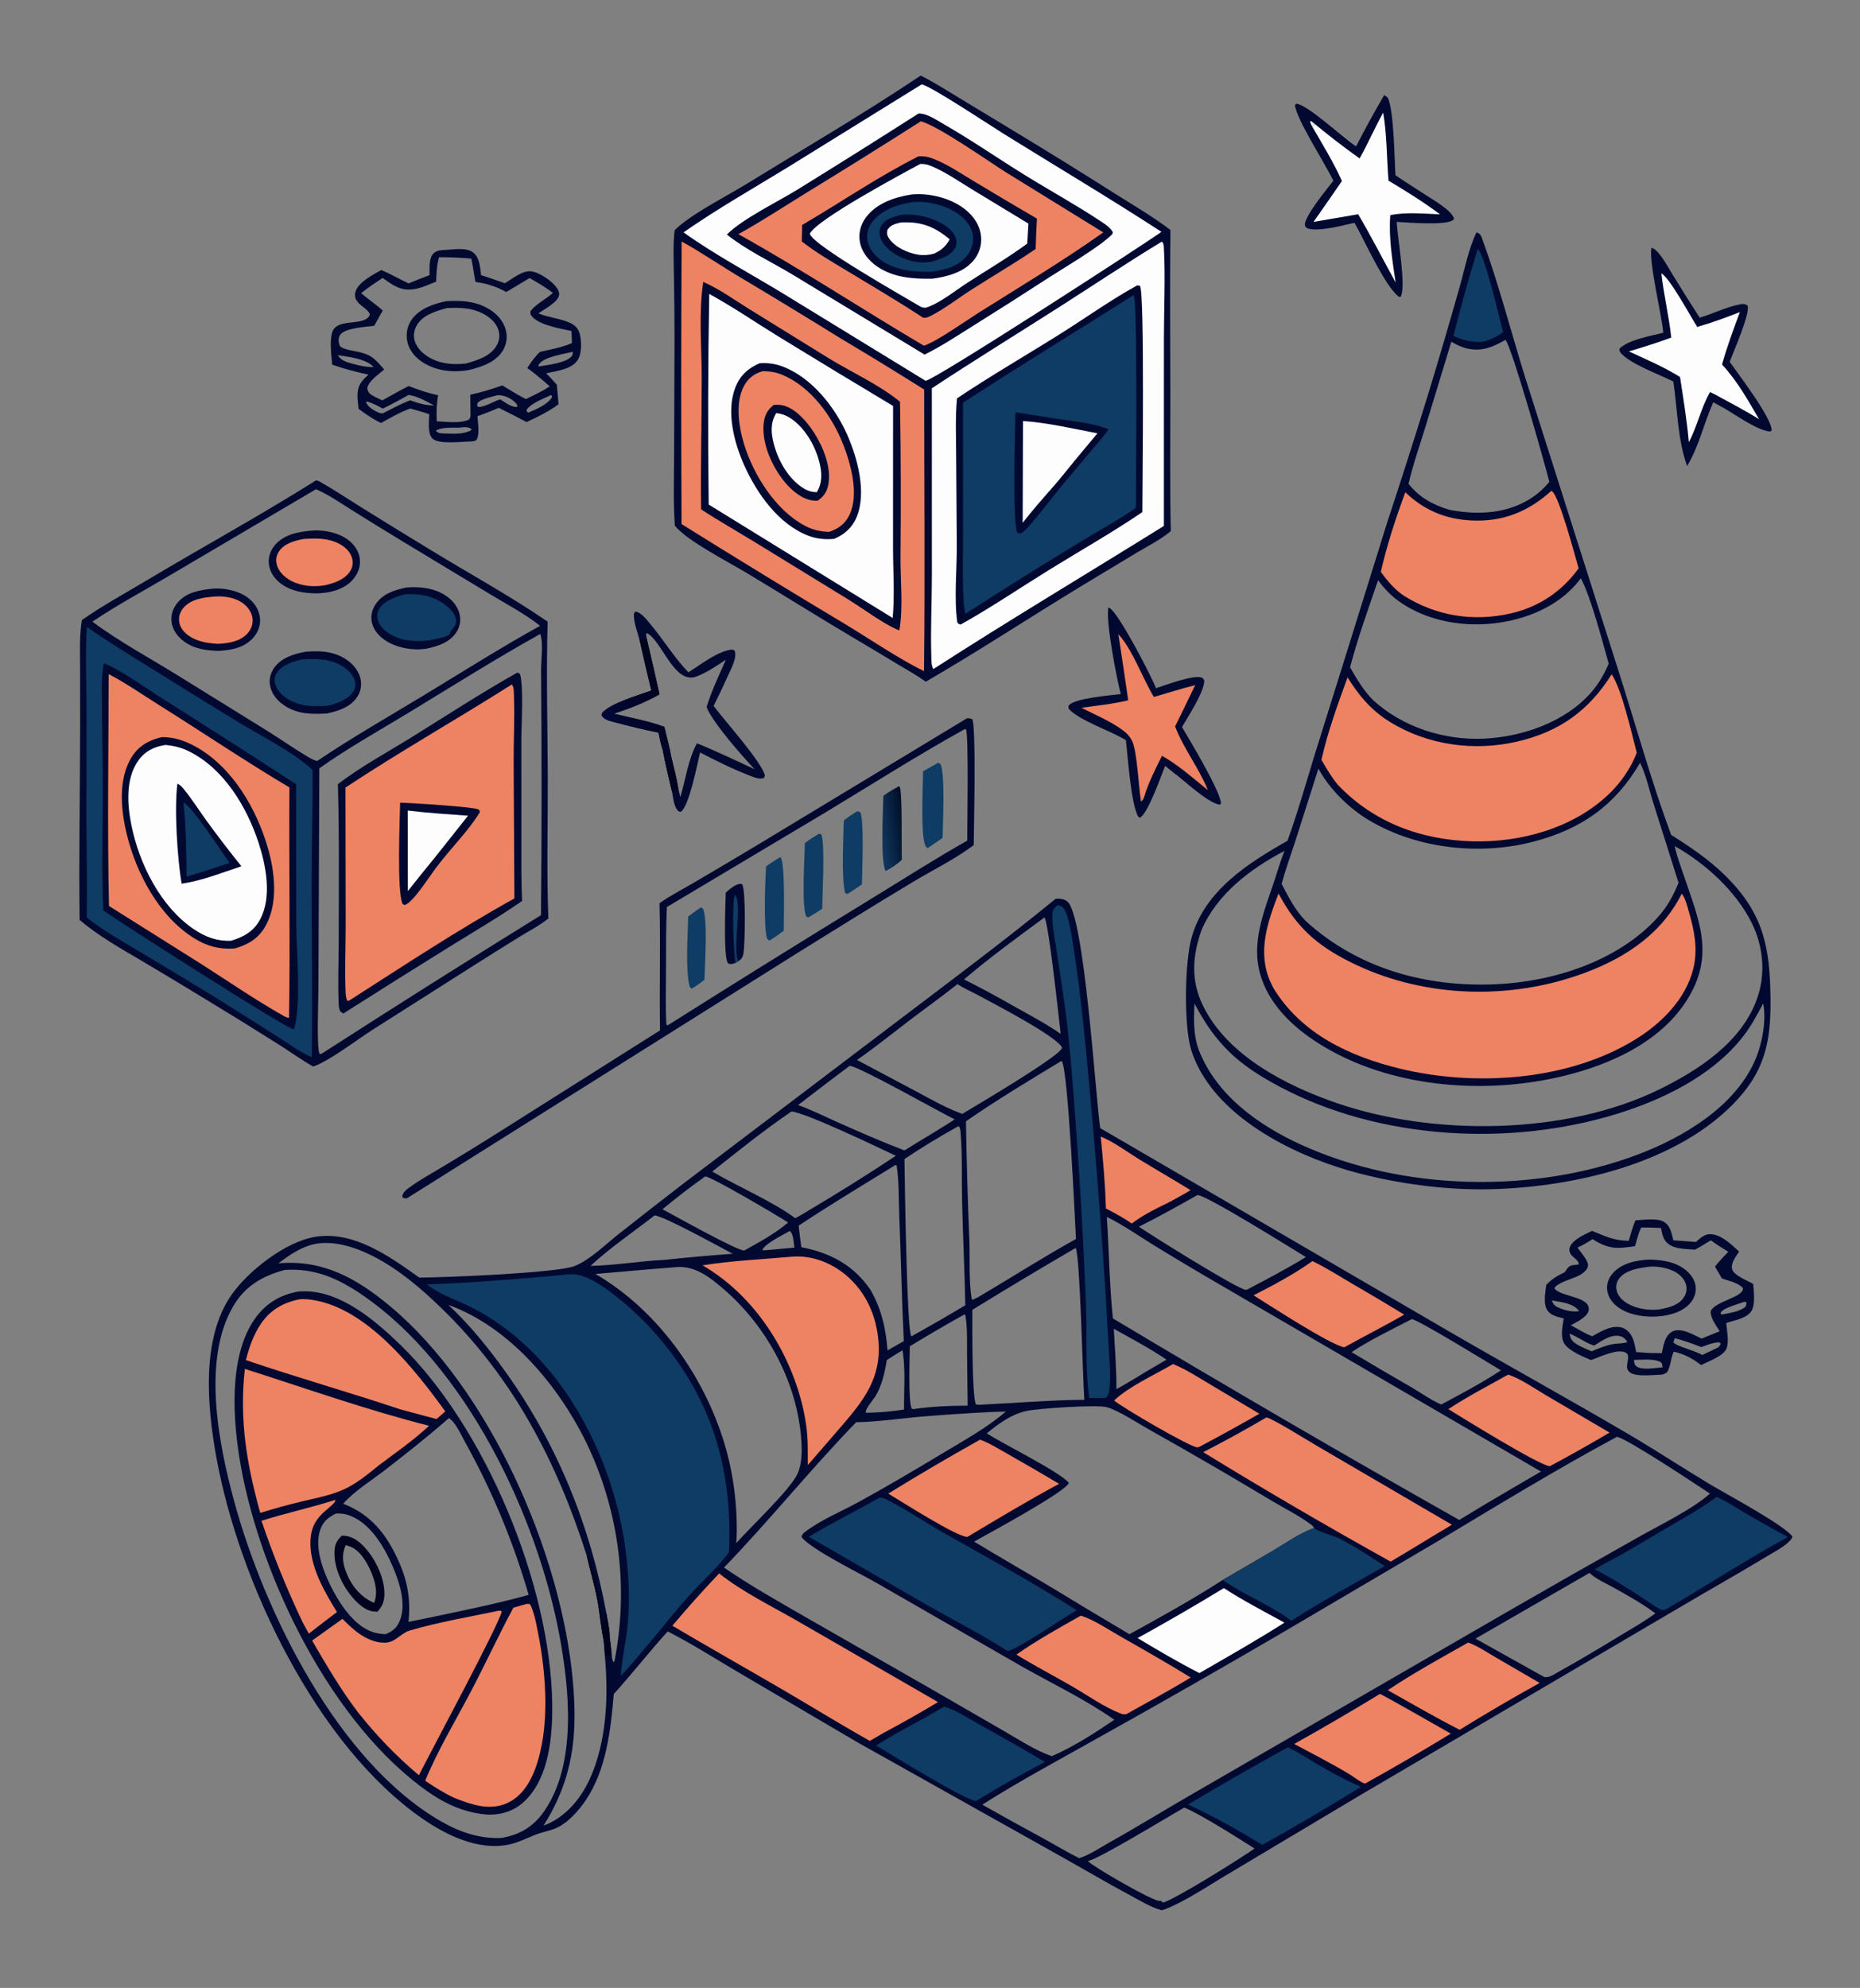 <?xml version="1.0" encoding="utf-8" ?>
<svg xmlns="http://www.w3.org/2000/svg" xmlns:xlink="http://www.w3.org/1999/xlink" width="480" height="513">
	<rect width="100%" height="100%" fill="#808080" stroke="none"/>
	<path fill="#020930" transform="scale(0.469 0.469)" d="M580.849 494.551C583.155 494.342 585.219 494.539 587.156 495.914C596.612 502.626 602.805 603.168 605.363 620.724L797.092 732.447C830.176 751.66 863.715 770.099 896.686 789.499C911.724 798.346 926.286 807.952 941.242 816.921C949.88 822.1 981.898 839.21 986.24 845.465C986.14 845.942 986.147 846.086 985.842 846.552C983.419 850.264 976.455 853.799 972.621 856.121C956.784 865.709 940.59 874.788 924.647 884.212L748.837 987.541L675.393 1031.37C665.515 1037.19 649.555 1047.92 639.256 1051.11C633.224 1049.46 627.339 1045.8 621.846 1042.86C609.015 1035.99 596.5 1028.58 583.8 1021.48L472.048 958.817L405.1 919.466C392.659 912.12 380.289 904.222 367.42 897.67C357.213 908.874 347.908 920.871 337.728 932.107C336.074 951.791 333.638 973.616 322.398 990.402C318.348 996.451 311.847 1003.83 304.802 1006.38C301.454 1007.6 297.934 1008.22 294.607 1009.54C289.62 1011.52 284.738 1014.03 279.433 1015.06C263.061 1018.23 245.631 1009.82 232.55 1000.77C174.046 960.289 131.583 870.48 119.111 802.213C114.045 774.487 110.486 736.585 127.444 712.383C136.648 699.248 157.057 683.29 173.221 680.594C194.625 677.025 214.258 691.263 230.691 702.965C245.092 702.943 306.818 700.427 316.26 696.595C324.729 693.159 333.153 684.728 340.353 679.064C352.097 669.786 363.898 660.58 375.755 651.446L494.592 561.286C523.519 539.327 552.746 517.556 580.849 494.551ZM156.701 698.759C144.34 702.093 134.835 707.554 128.237 718.886C111.122 748.281 120.268 794.435 128.753 825.714C145.301 886.719 185.857 969.669 242.946 1002.33C253.175 1008.19 264.188 1011.88 276.071 1011.29C286.152 1009.44 293.42 1005.21 299.349 996.699C317.514 970.633 313.358 929.539 307.834 899.892C295.494 833.664 256.228 751.219 199.061 712.322C185.686 703.222 173.029 697.713 156.701 698.759ZM540.495 992.982C551.81 999.401 563.193 1005.7 574.641 1011.88C581 1015.37 587.272 1019.19 593.767 1022.42C599.147 1020.84 604.997 1016.84 609.887 1014.11C625.449 1005.41 640.596 996.043 656.037 987.141L830.784 886.055C854.251 872.53 877.792 859.132 901.405 845.862C912.738 839.44 931.722 830.201 940.873 821.827C934.188 817.379 895.256 791.518 889.723 790.575C855.898 808.777 823.389 828.665 790.485 848.41L705.181 898.604C672.294 917.834 639.211 936.728 605.939 955.284C584.077 967.625 561.696 979.546 540.495 992.982ZM621.472 899.205C638.733 889.744 656.251 879.992 672.81 869.342L700.156 853.396C707.422 849.072 715.111 843.59 723.076 840.777C722.764 840.24 722.532 839.799 722.043 839.398C716.614 834.949 706.214 829.646 699.864 825.833C677.622 812.47 655.184 799.436 632.556 786.738C626.264 783.213 615.682 776.226 609.218 774.333C603.785 772.742 571.333 774.953 564.801 776.368C560.846 777.225 557.227 778.818 553.755 780.878C549.966 783.127 546.371 785.842 543.011 788.69C552.172 794.657 582.841 809.69 588.14 815.899C586.73 820.735 543.388 844.075 535.998 848.259C549.916 856.682 564.031 864.744 577.988 873.094C592.419 881.904 606.914 890.608 621.472 899.205ZM831.42 819.336L847.908 809.694L672.545 707.606C659.852 700.246 647.247 692.733 634.735 685.069C626.324 679.861 617.909 673.939 609.019 669.585C610.236 688.12 610.463 706.964 612.352 725.422C675.419 763.191 738.956 800.169 802.949 836.347C812.365 830.552 821.856 824.882 831.42 819.336ZM471.094 782.564C446.041 808.379 423.388 836.635 398.393 862.523C412.882 872.522 428.161 881.079 443.393 889.875L512.369 929.341L552.49 952.512C560.674 957.207 569.84 963.301 578.761 966.298C590.845 961.103 602.281 953.621 613.158 946.286C597.332 935.161 579.183 926.488 562.322 916.981L482.009 870.796C473.165 865.738 446.04 852.417 441.03 845.713C441.273 844.326 441.9 843.733 443.021 842.879C451.668 836.294 462.571 831.85 472.102 826.65C487.842 818.064 503.343 808.854 518.715 799.623C530.402 792.605 543.111 785.578 553.474 776.702C550.726 776.771 547.973 776.804 545.228 776.935C532.071 777.61 518.925 778.491 505.795 779.575C494.314 780.632 482.607 782.349 471.094 782.564ZM153.177 695.14C177.655 692.929 196.332 703.417 214.68 718.748C269.541 764.59 308.914 854.688 315.203 924.937C317.89 954.947 315.421 978.387 299.099 1004.53C310.916 1000.15 319.45 990 324.567 978.74C333.81 958.399 334.843 933.454 332.841 911.424C332.751 908.555 332.424 905.659 332.192 902.796C330.618 895.567 330.096 887.961 328.741 880.657C327.197 872.332 324.683 864.176 322.834 855.915C306.306 803.984 282.186 757.793 242.656 719.563C231.513 708.786 219.507 698.535 205.656 691.384C195.461 686.122 181.809 681.585 170.383 685.233C164.114 687.234 158.362 691.178 153.177 695.14ZM405.408 842.219C405.331 844.509 405.373 846.874 405.074 849.146C412.685 840.472 435.031 819.522 438.883 810.824C441.308 805.349 441.315 798.678 440.939 792.81C438.926 761.405 422.426 730.424 398.83 709.876C391.348 703.36 382.896 696.421 372.417 697.187C371.55 697.252 370.684 697.325 369.819 697.407C355.744 698.443 341.687 699.831 327.618 700.978C363.055 721.556 389.435 759.763 399.982 799.103C403.686 812.922 405.489 827.92 405.408 842.219ZM531.511 616.99C531.86 638.983 532.49 660.97 533.4 682.947C533.725 693.223 533.028 704.701 534.668 714.808L535.177 715.165C536.184 714.703 537.206 714.262 538.194 713.76C556.141 703.192 573.859 691.823 592.048 681.731C591.384 668.824 587.765 590.58 584.358 584.006L583.953 583.824C566.262 594.513 548.497 605.196 531.511 616.99ZM471.554 583.23L504.28 600.626C512.487 604.98 520.742 609.766 529.511 612.897C536.637 608.562 583.097 581.304 584.411 576.57C582.361 570.584 545.212 551.392 537.346 547.132C533.997 545.318 529.954 543.704 526.904 541.467C518.224 548.352 509.171 554.792 500.359 561.511C490.813 568.79 481.419 576.397 471.554 583.23ZM535.007 720.737C535.031 727.972 534.707 767.301 536.959 772.715C537.843 772.948 538.465 773.011 539.376 772.932C558.383 772.016 577.625 770.373 596.643 770.216C595.779 758.998 594.294 690.927 591.901 686.657C572.795 697.78 553.829 709.141 535.007 720.737ZM497.677 637.745C497.809 648.268 498.979 732.649 501.444 735.27C501.462 735.29 501.491 735.297 501.514 735.31C511.484 729.759 521.369 724.055 531.164 718.201C530.761 699.05 529.832 679.918 529.38 660.769C529.089 648.43 529.568 635.536 528.541 623.282C528.429 621.948 528.432 620.768 527.56 619.739L527.37 619.672C517.219 625.27 507.313 631.3 497.677 637.745ZM391.917 644.628C405.213 652.49 426.153 661.614 437.587 670.318C440.039 668.915 442.652 667.585 444.989 666.007C461.221 656.408 477.202 646.392 492.919 635.971C483.132 631.303 443.997 612.529 435.539 611.55C420.491 621.815 406.165 633.285 391.917 644.628ZM439.45 674.412C439.896 678.368 440.394 682.319 440.944 686.263C456.735 689.261 469.626 696.097 478.892 709.58C484.959 719.999 487.485 731.099 488.35 743.051L497.327 737.921C496.193 715.295 495.784 692.635 494.849 669.999C494.46 660.577 494.76 650.648 493.399 641.341L492.746 640.999C474.933 652.014 456.887 662.807 439.45 674.412ZM530.449 538.913C539.293 543.351 548.016 548.027 556.609 552.934C565.604 558.074 575.131 562.94 583.624 568.869C582.889 562.664 577.012 507.222 574.689 504.821C559.708 515.873 544.619 526.819 530.449 538.913ZM776.801 725.828C765.734 731.634 754.104 737.079 743.688 744.003C754.631 750.551 765.629 757.004 776.682 763.364C782.001 766.481 787.406 770.397 793.031 772.823C804.189 766.853 815.315 760.975 825.904 754.021C819.842 750.448 780.368 726.107 776.801 725.828ZM651.576 994.605C643.664 999.099 604.104 1023.22 598.553 1024.02C602.067 1027.54 634.461 1046.2 638.016 1045.96C638.219 1045.95 638.416 1045.89 638.616 1045.86L639.969 1046.86C646.547 1045.12 683.086 1022.32 690.315 1017.11C682.632 1012.22 659.095 997.328 651.576 994.605ZM433.672 672.659C428.839 669.488 391.922 647.676 388.053 647.293C379.994 653.027 372.149 659.055 364.534 665.367C370.395 668.505 406.402 688.663 409.56 688.063C417.711 683.511 426.549 678.748 433.672 672.659ZM502.541 775.345C512.329 773.905 522.559 773.474 532.45 773.433L532.118 744.989C532.053 737.939 532.37 730.579 531.18 723.619L530.609 723.271C520.503 728.916 510.504 734.753 500.62 740.779C500.579 746.342 499.638 772.068 501.731 775.117L502.541 775.345ZM403.182 689.867C396.334 686.302 365.855 669.361 360.215 668.741C348.665 677.721 335.565 686.674 324.899 696.539C338.488 696.298 351.9 693.855 365.434 693.247C377.955 691.877 390.619 690.794 403.182 689.867ZM811.876 901.632L849.611 922.7C852.285 923.466 855.691 920.934 858.056 919.626C869.322 913.397 880.39 906.724 891.391 900.041C897.898 896.089 904.742 892.262 910.857 887.729C903.694 882.34 895.945 878.107 888.165 873.706C883.91 871.299 878.077 868.85 874.613 865.468L811.876 901.632ZM612.859 731.129C613.443 742.155 614.368 753.312 614.31 764.348C619.992 761.304 625.466 757.846 630.983 754.514L641.888 748.13C632.606 741.873 622.63 736.572 612.859 731.129ZM434.585 677.321C430.875 679.488 420.782 684.244 419.449 687.883L421.05 687.948L437.085 686.477C436.749 683.965 436.648 678.95 434.585 677.321ZM496.587 742.942C493.713 744.735 490.782 746.474 487.966 748.356C486.88 755.009 485.256 762.522 481.654 768.328C480.538 770.127 475.473 775.895 476.547 777.388C483.498 777.207 490.564 776.71 497.43 775.585C497.372 765.137 498.339 753.257 496.587 742.942ZM467.546 586.428C458.019 593.558 448.551 600.767 439.144 608.056C446.327 610.56 453.344 614.124 460.298 617.225C472.681 622.748 485.008 628.169 497.678 633.012C506.824 627.225 516.287 621.885 525.31 615.917C516.13 611.393 473.368 587.16 467.546 586.428ZM333.561 887.222C334.229 891.467 335.526 896.343 335.461 900.607C335.93 904.098 336.348 907.571 336.623 911.083C336.791 912.442 336.918 913.381 337.551 914.621L338.147 913.884C345.904 874.023 340.825 832.73 323.642 795.936C308.437 763.691 280.951 730.294 246.702 718.004C258.418 728.902 268.704 741.639 278.003 754.625C306.618 794.585 324.574 838.96 333.561 887.222ZM718.559 691.688C709.968 686.438 664.705 658.148 658.958 657.53C648.293 663.511 637.645 669.537 626.688 674.972C632.075 678.821 681.717 709.867 685.61 709.744C685.752 709.74 685.889 709.696 686.028 709.671C696.992 703.911 707.997 698.165 718.559 691.688Z"/>
	<path fill="#020930" transform="scale(0.469 0.469)" d="M164.408 710.617C165.36 710.54 166.337 710.534 167.293 710.524C187.451 710.3 206.631 726.698 220.38 740.058C267.168 785.522 302.975 872.306 303.85 937.404C304.084 954.794 302.309 977.29 289.359 990.374C283.651 996.14 277.015 998.453 269.062 998.487C256.889 997.851 245.718 993.031 235.821 986.121C182.712 949.039 143.665 868.817 132.481 806.505C128.126 782.239 125.457 746.573 140.265 725.591C146.235 717.133 154.278 712.336 164.408 710.617ZM188.821 827.405C204.43 833.404 213.012 844.633 219.657 859.735C224.395 870.504 226.049 880.749 224.759 892.43L231.714 891.022C251.475 886.844 271.427 882.961 290.896 877.554C282.291 848.083 270.916 820.583 256.013 793.694C253.963 789.995 250.566 782.38 246.992 780.296C235.539 790.334 223.723 799.7 211.668 808.994C204.162 814.781 195.097 820.359 188.821 827.405ZM212.143 899.207C215.969 897.627 218.249 895.845 219.912 891.946C223.835 882.742 219.78 870.508 216.063 861.889C211.441 851.171 203.904 838.183 192.319 833.861C189.828 832.932 187.499 832.706 184.862 832.796C180.412 834.951 177.636 837.311 176.075 842.142C172.723 852.513 178.666 866.704 183.538 875.7C188.2 884.311 195.737 895.196 205.664 898.191C207.762 898.824 209.961 899.091 212.143 899.207Z"/>
	<path fill="#ED8362" transform="scale(0.469 0.469)" d="M134.741 753.224C168.307 763.911 201.951 775.88 236.088 784.508C227.761 792.373 218.021 799.057 208.886 805.956C203.493 810.252 198.119 814.812 192.036 818.11C183.797 822.577 174.463 824.096 165.458 826.306C157.972 828.11 150.55 830.164 143.202 832.465C135.761 805.787 131.592 780.958 134.741 753.224Z"/>
	<path fill="#ED8362" transform="scale(0.469 0.469)" d="M274.029 886.348C275.055 886.219 274.984 886.134 276.024 886.59C276.448 890.486 235.557 966.611 230.497 976.805C218.073 966.349 207.31 955.136 197.184 942.446C187.567 929.87 179.691 916.356 171.737 902.702L188.421 890.749C191.595 893.92 194.856 897.1 198.63 899.56C202.702 902.215 208.144 904.421 213.07 903.763C218.007 903.103 220.792 898.55 225.456 897.179C241.202 892.548 257.956 889.725 274.029 886.348Z"/>
	<path fill="#ED8362" transform="scale(0.469 0.469)" d="M289.808 882.507L291.404 882.555C291.757 883.025 292.07 883.433 292.3 883.979C294.225 888.545 295.171 893.934 296.126 898.806C300.652 921.869 302.713 951.302 294.408 973.522C291.495 981.315 286.68 988.836 278.769 992.265C269.119 996.448 259.219 992.89 250.054 989.297C244.35 986.654 239.148 983.331 233.954 979.822C240.846 963.096 250.505 947.089 258.927 931.057C266.997 915.695 274.287 899.929 282.457 884.632L289.808 882.507Z"/>
	<path fill="#ED8362" transform="scale(0.469 0.469)" d="M165.191 714.859C167.644 714.739 170.199 714.964 172.623 715.365C202.306 720.276 228.276 753.504 245.015 776.605L240.195 780.811L220.344 775.506C192.131 766.064 163.479 757.969 135.296 748.383C137.062 741.419 139.472 734.451 143.515 728.456C148.774 720.657 156.065 716.564 165.191 714.859Z"/>
	<path fill="#00021E" transform="scale(0.469 0.469)" d="M188.118 844.996C192.19 844.932 195.42 846.556 198.442 849.229C205.288 855.284 211.167 866.614 211.5 875.822C211.666 880.419 210.822 883.403 207.713 886.79C207.379 886.791 207.045 886.798 206.71 886.794C202.399 886.74 198.848 884.039 195.93 881.094C189.339 874.44 183.849 863.823 184.047 854.275C184.135 850.051 185.042 847.827 188.118 844.996ZM205.845 881.964C208.172 875.968 206.34 869.771 203.835 864.098C201.726 859.322 198.061 853.206 193.045 851.139C192.124 850.76 191.164 850.469 190.211 850.184C187.989 855.196 188.474 859.821 190.365 864.837C193.117 872.135 198.147 878.502 205.354 881.748L205.845 881.964Z"/>
	<path fill="#ED8362" transform="scale(0.469 0.469)" d="M184.179 825.387L184.567 825.652C183.5 829.155 173.656 832.869 171.466 842.868C168.16 857.968 177.714 874.615 185.419 886.993C180.216 890.906 175.058 894.878 169.946 898.908L166.485 892.566C157.85 874.441 150.303 855.818 143.882 836.795C157.18 832.557 170.862 829.652 184.179 825.387Z"/>
	<path fill="#0E3C64" transform="scale(0.469 0.469)" d="M309.104 701.602C311.321 701.296 313.747 701.094 315.98 701.2C328.187 701.774 349.904 721.95 358.154 730.993C390.683 766.651 403.265 806.298 401.107 854.117C394.228 863.333 385.332 870.89 377.779 879.54C365.521 893.578 354.303 908.448 341.626 922.133C341.854 916.621 342.959 911.021 343.738 905.558C347.005 888.14 346.492 869.833 344.141 852.33C337.877 805.682 313.871 755.799 274.456 728.388C268.908 724.472 263.036 721.037 256.903 718.122C249.725 714.735 241.935 712.155 235.607 707.267L234.929 706.739C259.735 705.924 284.389 703.736 309.104 701.602Z"/>
	<path fill="#ED8362" transform="scale(0.469 0.469)" d="M436.105 691.452C446.892 690.652 457.538 694.874 465.689 701.788C476.599 711.041 482.315 724.202 483.385 738.306C484.918 758.526 475.083 770.746 462.573 785.257L444.489 806.148L444.444 796.085C444.412 787.38 442.98 778.618 440.723 770.227C432.731 740.515 413.518 711.801 386.563 696.24C401.859 693.729 420.464 692.814 436.105 691.452Z"/>
	<path fill="#ED8362" transform="scale(0.469 0.469)" d="M395.696 865.76C408.772 876.099 424.911 883.925 439.37 892.259L516.148 936.552C506.322 942.432 496.354 948.074 486.254 953.471L478.618 957.905C462.454 948.822 446.661 939.063 430.649 929.712C410.451 917.917 390.072 906.465 369.953 894.526C378.254 884.691 386.839 875.098 395.696 865.76Z"/>
	<path fill="#0E3C64" transform="scale(0.469 0.469)" d="M483.984 824.112C485.581 824.007 486.559 824.444 487.977 825.158C498.502 830.458 508.58 837.396 518.886 843.218C543.555 857.154 568.492 870.836 592.426 886.016C582.966 891.361 563.245 905.526 554.549 908.531C539.97 899.181 524.539 891.372 509.501 882.812L445.06 845.586C457.696 838.008 471.102 831.307 483.984 824.112Z"/>
	<path fill="#ED8362" transform="scale(0.469 0.469)" d="M696.841 779.91C700.634 780.73 719.575 792.617 724.092 795.242L798.893 838.959C787.614 845.651 776.497 852.606 765.191 859.257C730.384 839.928 696 819.849 662.061 799.035C673.828 792.981 685.426 786.604 696.841 779.91Z"/>
	<path fill="#0E3C64" transform="scale(0.469 0.469)" d="M944.51 823.7C949.625 825.734 954.88 829.379 959.649 832.17C967.638 836.845 975.575 841.343 983.744 845.697C960.779 858.351 938.947 872.512 916.348 885.712C915.009 886.021 914.42 885.96 913.188 885.298C909.506 883.318 905.966 880.616 902.438 878.342C894.381 873.151 886.073 867.836 877.514 863.525C882.396 860.489 887.664 857.91 892.683 855.09C900.424 850.74 907.97 846.064 915.645 841.602C925.457 835.898 935.361 830.452 944.51 823.7Z"/>
	<path fill="#0E3C64" transform="scale(0.469 0.469)" d="M581.855 498.097C582.943 498.263 583.737 498.53 584.629 499.209C588.178 501.909 590.353 519.177 591.111 524.096C594.847 548.341 597.096 572.855 599.389 597.27C602.818 634.519 605.746 671.813 608.171 709.141L610.057 741.555C610.466 749.145 611.405 757.754 610.319 765.284C610.095 766.837 609.372 767.971 608.46 769.214L599.383 769.22C596.973 752.329 598.209 734.657 597.551 717.606C596.25 684.511 594.377 651.441 591.933 618.41C590.303 597.286 588.885 576.028 586.121 555.021C584.606 544.25 583.013 533.491 581.342 522.743C580.395 516.446 578.753 509.035 579.098 502.67C579.218 500.466 580.356 499.511 581.855 498.097Z"/>
	<path fill="#ED8362" transform="scale(0.469 0.469)" d="M539.281 792.144C544.424 794.004 549.525 797.247 554.284 799.921C563.842 805.324 573.338 810.835 582.77 816.453C565.653 825.668 549.021 835.68 532.341 845.652C527.144 846.111 494.883 825.491 488.748 821.829C505.38 811.578 522.229 801.681 539.281 792.144Z"/>
	<path fill="#ED8362" transform="scale(0.469 0.469)" d="M594.717 888.971C602.108 891.342 609.648 896.526 616.426 900.387C629.406 907.779 642.479 915.178 655.179 923.036C643.654 930.097 631.594 936.495 619.835 943.167C618.57 943.444 617.699 943.254 616.509 942.792C607.4 939.257 598.631 932.946 590.156 928.033C579.898 922.087 569.377 916.648 559.275 910.428C570.458 902.525 582.821 895.755 594.717 888.971Z"/>
	<path fill="#0E3C64" transform="scale(0.469 0.469)" d="M708.647 961.446C713.919 963.841 718.936 967.271 723.928 970.208C732.095 975.013 740.145 979.376 748.797 983.243C730.965 994.279 712.885 1004.91 694.572 1015.13C681.961 1007.37 667.181 999.035 653.717 992.927C671.831 982.095 690.144 971.6 708.647 961.446Z"/>
	<path fill="#0E3C64" transform="scale(0.469 0.469)" d="M519.442 939.055C525.836 940.804 532.7 945.466 538.496 948.675C550.767 955.372 562.905 962.311 574.902 969.488C562.025 976.27 549.498 983.342 537.084 990.946C531.807 991.072 489.012 964.589 482.122 960.431C494.1 952.755 507.244 946.502 519.442 939.055Z"/>
	<path fill="#0E3C64" transform="scale(0.469 0.469)" d="M672.81 869.342L700.156 853.396C707.422 849.072 715.111 843.59 723.076 840.777C724.974 842.71 734.509 845.226 737.758 846.906C746.1 851.219 754.053 856.608 761.938 861.692C744.839 871.594 727.14 881.073 710.571 891.812C698.804 882.906 684.893 877.863 672.81 869.342Z"/>
	<path fill="#ED8362" transform="scale(0.469 0.469)" d="M829.873 756.346C837.115 758.808 844.106 763.865 850.699 767.739L885.648 788.261C874.815 794.662 863.85 800.837 852.759 806.78C846.588 806.128 804.918 780.28 796.946 775.353C807.477 768.396 818.865 762.51 829.873 756.346Z"/>
	<path fill="#ED8362" transform="scale(0.469 0.469)" d="M759.265 932.076C760.332 932.137 794.505 951.829 798.293 953.903C782.792 963.362 767.1 972.506 751.227 981.328C749.684 981.415 744.366 977.358 742.869 976.453C732.873 970.412 722.418 965.078 712.112 959.59C728.001 950.715 743.721 941.542 759.265 932.076Z"/>
	<path fill="#ED8362" transform="scale(0.469 0.469)" d="M807.86 903.789C812.99 905.611 818.025 909.055 822.742 911.79L847.199 926.017C832.309 934.252 817.623 942.85 803.153 951.802C789.778 944.941 776.713 937.382 763.614 930.01C777.856 920.482 792.946 912.21 807.86 903.789Z"/>
	<path fill="#ED8362" transform="scale(0.469 0.469)" d="M722.145 693.91C729.441 697.375 736.402 701.851 743.368 705.94C753.202 711.626 762.969 717.428 772.666 723.346C761.952 729.558 750.844 735.103 740.04 741.167L739.509 741.316C731.181 739.502 699.246 718.645 689.759 712.722C700.864 707.045 711.97 701.157 722.145 693.91Z"/>
	<path fill="#ED8362" transform="scale(0.469 0.469)" d="M645.459 750.533C652.705 753.528 659.386 757.879 666.108 761.878L692.972 777.898C682.05 784.144 671.029 790.216 659.914 796.111C659.53 796.262 659.372 796.344 658.889 796.381C655.428 796.641 617.051 774.222 613.048 770.596C621.104 762.858 635.578 756.397 645.459 750.533Z"/>
	<path fill="#FDFDFE" transform="scale(0.469 0.469)" d="M673.415 873.843C684.124 880.777 695.584 886.692 706.758 892.838C691.498 902.572 675.629 911.525 659.966 920.595C648.437 914.685 637.06 908.024 625.968 901.323C641.979 892.504 657.798 883.342 673.415 873.843Z"/>
	<path fill="#ED8362" transform="scale(0.469 0.469)" d="M605.668 625.384C612.974 628.344 619.633 633.464 626.342 637.588C635.866 643.442 645.577 648.965 655.076 654.871C651.391 657.157 647.535 659.182 643.736 661.273C636.424 664.898 629.244 668.269 622.725 673.244C618.271 670.067 613.385 667.49 608.539 664.97C608.116 651.784 606.99 638.508 605.668 625.384Z"/>
	<path fill="#00021E" transform="scale(0.469 0.469)" d="M322.834 855.915L323.735 856.193C327.277 864.762 328.799 875.47 330.57 884.581C331.062 887.109 331.055 891.538 332.258 893.617C333.061 892.876 332.917 891.045 332.958 889.947C332.971 889.612 332.959 889.276 332.971 888.941C333 888.148 333.126 887.86 333.561 887.222C334.229 891.467 335.526 896.343 335.461 900.607C335.93 904.098 336.348 907.571 336.623 911.083C335.012 910.546 334.437 910.947 332.841 911.424C332.751 908.555 332.424 905.659 332.192 902.796C330.618 895.567 330.096 887.961 328.741 880.657C327.197 872.332 324.683 864.176 322.834 855.915Z"/>
	<path fill="#020930" transform="scale(0.469 0.469)" d="M812.432 127.903C812.884 128.019 813.003 128.025 813.458 128.273C814.684 128.94 815.034 129.974 815.482 131.192C824.677 156.204 831.369 182.491 839.308 207.948L890.716 369.621C900.083 399.017 908.864 430.695 919.554 459.414C929.949 465.911 940.383 473.003 949.144 481.615C970.397 502.506 973.916 521.078 974.212 549.658C974.464 573.917 970.877 590.112 953.305 607.856C919.774 641.716 861.765 654.039 815.808 654.417C793.352 654.493 769.612 651.252 747.855 645.643C716.615 637.59 677.821 619.174 661.144 590.476C658.275 585.539 655.94 580.3 654.684 574.715C651.579 560.918 651.895 529.502 655.673 515.891C662.801 490.21 686.555 475.003 708.419 462.649C714.027 447.183 718.507 431.218 723.333 415.491L741.561 357.241L763.027 288.294C771.001 264.141 778.738 239.909 786.235 215.603C792.013 196.604 797.603 177.547 803.004 158.437C805.633 149.254 808.208 136.288 812.432 127.903ZM718.483 506.791C747.314 533.062 784.8 543.286 823.196 541.565C854.957 540.141 890.462 528.793 912.248 504.662C917.369 498.99 920.783 492.781 923.597 485.706L909.786 442.002C907.515 434.75 905.764 426.548 902.455 419.71C888.824 443.027 870.34 456.078 844.18 463.009C814.821 470.787 780.365 467.216 754.029 451.761C742.429 444.954 731.993 434.75 725.445 422.951L712.619 463.195C710.129 470.882 707.31 478.549 705.189 486.342C709.001 493.544 712.673 500.947 718.483 506.791ZM706.793 468.193C688.14 477.942 669.627 491.898 661.106 511.787C656.142 525.963 655.147 539.278 661.81 553.093C675.167 580.787 707.591 597.328 735.506 606.935C788.863 625.299 861.739 624.549 912.92 599.49C934.792 588.781 958.615 573.222 966.95 549.126C971.626 535.607 970.235 520.6 963.898 507.862C955.183 490.346 938.494 475.156 921.529 465.557C921.563 465.737 921.595 465.917 921.632 466.097C922.576 470.748 924.351 475.34 925.854 479.838C934.561 505.897 944.389 525.485 927.649 551.158C911.726 575.578 881.067 587.94 853.463 593.573C810.775 602.283 760.411 597.196 723.483 572.766C709.028 563.203 695.993 549.881 692.537 532.319C689.379 516.273 695.917 500.37 700.95 485.395C702.863 479.702 704.557 473.756 706.793 468.193ZM828.386 186.996C821.231 191.116 814.716 193.817 806.316 191.502C803.581 190.749 801.02 189.466 798.585 188.03L784.112 235.603C780.987 245.717 777.403 255.91 775.037 266.223C780.996 273.748 788.353 277.736 797.467 280.51C813.105 283.556 829.689 282.81 843.274 273.607C846.824 271.203 849.791 268.44 852.52 265.145C850.129 255.609 832.099 191.568 828.386 186.996ZM659.375 577.051C668.886 602.401 692.384 619.169 716.282 630.02C772.172 655.397 843.984 656.911 901.272 635.245C926.255 625.796 954.363 609.013 965.561 583.766C969.451 574.995 972.13 561.641 970.166 552.169C966.64 558.832 963.139 565.323 958.399 571.233C941.674 592.088 914.896 605.111 889.767 612.872C830.872 631.062 759.352 627.144 704.462 598.115C681.749 586.103 669.24 575.004 657.238 552.136C656.867 560.704 656.565 568.798 659.375 577.051ZM869.832 318.205C859.367 332.406 842.383 339.936 825.335 342.562C806.372 345.484 784.984 342.028 769.286 330.517C764.884 327.289 761.487 323.622 758.283 319.233C752.881 335.085 747.118 350.975 742.856 367.179C746.523 373.596 750.252 379.885 755.478 385.191C771.658 400.071 794.66 407.449 816.502 406.433C837.48 405.457 860.859 397.442 875.157 381.426C879.438 376.63 882.691 371.072 885.171 365.153C881.956 353.727 875.135 327.694 869.832 318.205Z"/>
	<path fill="#ED8362" transform="scale(0.469 0.469)" d="M925.329 491.789C925.801 492.25 925.644 492.052 926.093 492.765C927.609 495.171 928.441 498.726 929.233 501.446C932.238 511.769 934.344 521.968 931.817 532.616C927.778 549.63 914.325 563.014 899.872 571.933C862.968 594.706 811.678 598.059 770.263 587.99C742.517 581.245 716.027 568.818 700.681 543.671C700.1 542.561 699.555 541.432 699.047 540.287C691.689 523.892 697.452 507.398 703.51 491.637C713.301 510.106 724.406 520.072 743.224 529.462C781.166 548.393 826.926 550.49 866.912 537.101C891.385 528.907 913.497 515.439 925.329 491.789Z"/>
	<path fill="#ED8362" transform="scale(0.469 0.469)" d="M886.789 371.025C892.42 379.296 897.768 403.395 900.622 414.198C897.299 422.836 891.717 430.829 885.02 437.184C865.44 455.763 836.687 463.65 810.195 462.927C781.841 462.153 755.908 452.579 736.176 431.874C732.639 427.625 729.884 422.853 727.102 418.097C730.569 402.698 736.085 387.514 741.494 372.713C747.684 382.712 754.454 390.783 764.528 397.056C785.462 410.092 811.147 413.577 835.018 407.998C858.076 402.609 874.309 391.004 886.789 371.025Z"/>
	<path fill="#ED8362" transform="scale(0.469 0.469)" d="M853.595 270.09C853.74 270.165 853.899 270.22 854.032 270.316C858.004 273.175 866.718 306.165 868.64 312.715C859.443 325.449 846.761 333.941 831.472 337.477C810.843 342.248 790.343 339.025 772.422 327.765C767.359 324.357 763.363 319.562 759.787 314.689C763.145 299.815 767.998 285.15 773.274 270.86C783.546 280.732 795.409 285.689 809.643 286.376C826.917 287.21 840.904 281.57 853.595 270.09Z"/>
	<path fill="#0E3C64" transform="scale(0.469 0.469)" d="M813.108 137C817.049 140.224 825.367 176.297 827.085 182.811C823.179 185.57 819.747 187.19 815.06 188.159C809.337 188.204 804.919 187.237 799.761 184.821C803.809 168.771 808.259 152.826 813.108 137Z"/>
	<path fill="#020930" transform="scale(0.469 0.469)" d="M506.587 41.596C514.041 45.271 521.194 49.907 528.312 54.201L562.252 74.737C579.375 85.122 596.391 95.683 613.296 106.419C623.598 112.917 634.31 119.164 644.017 126.527C643.667 156.962 643.95 187.417 643.977 217.853C644 242.623 643.653 267.457 644.236 292.218C638.704 296.903 631.505 300.5 625.282 304.223L594.828 322.588C566.287 339.919 538.265 358.364 509.398 375.114C504.836 371.787 499.775 369.015 494.943 366.098C486.06 360.721 477.148 355.392 468.207 350.111C448.922 338.667 429.95 326.727 410.729 315.182C400.513 309.045 377.951 297.534 371.338 289.255C370.398 276.347 370.877 263.171 370.926 250.229L371.147 187.738C371.159 175.239 371.04 162.74 370.792 150.244C370.709 142.467 370.286 134.443 371.212 126.715C379.502 118.211 399.442 108.177 410.317 101.488C442.441 81.729 475.261 62.589 506.587 41.596Z"/>
	<path fill="#FDFDFE" transform="scale(0.469 0.469)" d="M507.184 46.402C512.835 47.728 545.872 69.676 552.74 73.933C581.514 91.77 610.684 109.117 639.062 127.568C629.694 134.375 515.896 208.088 509.335 209.559L429.558 160.698C411.837 149.969 392.934 139.919 376.116 127.851C394.424 115.058 413.971 103.97 433.008 92.318L507.184 46.402Z"/>
	<path fill="#020930" transform="scale(0.469 0.469)" d="M505.423 62.457C506.159 62.444 506.032 62.425 506.91 62.535C511.058 63.054 515.815 66.325 519.43 68.399C534.443 77.013 548.654 86.871 563.353 95.983C577.398 104.689 592.14 112.76 605.876 121.889C607.907 123.239 610.527 124.965 611.861 127.015C612.477 127.962 612.328 127.527 612.109 128.73C606.188 135.171 585.482 147.319 577.379 152.565C563.185 161.784 548.908 170.877 534.552 179.842C526.12 185.089 517.654 190.741 508.734 195.109L435.819 150.934C423.999 143.826 410.72 137.665 399.948 129.053C408.6 120.392 427.656 111.169 438.69 104.394C461.04 90.584 483.285 76.604 505.423 62.457Z"/>
	<path fill="#ED8362" transform="scale(0.469 0.469)" d="M506.716 66.736C516.837 69.624 543.365 88.42 553.675 94.921L607.084 127.883C584.925 143.577 561.255 157.742 538.277 172.215C531.217 176.662 515.577 187.822 508.381 190.233C474.166 170.067 441.005 148.148 406.284 128.85C418.674 121.965 430.54 114.191 442.6 106.755C464.093 93.61 485.466 80.269 506.716 66.736Z"/>
	<path fill="#020930" transform="scale(0.469 0.469)" d="M505.376 86.025C508.339 85.857 510.565 86.214 513.328 87.276C521.36 90.365 528.789 95.489 536.155 99.892C547.573 106.78 559.041 113.582 570.56 120.3C570.253 125.857 570.019 131.418 569.86 136.981C558.436 144.804 546.402 151.794 534.74 159.259C527.337 163.997 520.062 169.714 512.266 173.738C510.742 174.525 509.666 175.03 507.91 174.812C494.29 165.809 480.127 157.554 466.168 149.09C457.672 143.938 448.99 138.993 441.169 132.833L441.379 123.803C462.761 111.256 483.203 97.194 505.376 86.025Z"/>
	<path fill="#FDFDFE" transform="scale(0.469 0.469)" d="M506.357 90.211C508.714 90.094 510.615 90.602 512.785 91.523C520.35 94.734 527.437 99.668 534.446 103.955L565.89 123.039L565.226 134.045C554.64 141.809 543.359 148.434 532.353 155.561C525.588 159.941 518.59 165.701 511.12 168.74C509.299 169.482 508.453 169.521 506.63 168.807C498.045 163.639 447.362 135.128 445.565 128.615C449.356 120.814 495.937 95.818 506.357 90.211Z"/>
	<path fill="#020930" transform="scale(0.469 0.469)" d="M501.665 107.005C510.79 106.177 521.073 108.516 528.764 113.548C534.05 117.007 538.403 122.122 539.595 128.473C540.533 133.422 539.333 138.538 536.291 142.553C531.02 149.636 521.273 152.327 512.935 153.356C502.482 153.523 491.73 152.797 482.804 146.74C478.049 143.513 474.122 138.79 473.121 133C472.305 128.283 473.557 123.635 476.356 119.79C482.141 111.843 492.351 108.411 501.665 107.005Z"/>
	<path fill="#0E3C64" transform="scale(0.469 0.469)" d="M501.723 111.278C509.394 110.402 518.368 112.431 525.027 116.299C529.664 118.994 533.893 123.118 535.115 128.507C536.023 132.513 534.991 136.654 532.631 139.971C527.929 146.576 520.21 148.423 512.698 149.539C503.441 149.742 493.503 148.964 485.567 143.673C481.679 141.081 478.262 137.246 477.367 132.534C476.691 128.978 477.592 125.448 479.685 122.523C484.59 115.67 493.74 112.516 501.723 111.278Z"/>
	<path fill="#020930" transform="scale(0.469 0.469)" d="M496.202 118.169C502.348 117.738 508.078 118.576 513.803 120.883C518.379 122.728 523.925 125.765 525.777 130.601C526.482 132.442 526.524 134.426 525.639 136.214C523.534 140.462 518.097 142.223 513.913 143.661C507.588 145.365 500.317 143.983 494.574 140.995C490.283 138.763 485.6 135.09 484.274 130.227C483.716 128.182 483.844 126.048 484.925 124.196C487.225 120.256 492.119 119.201 496.202 118.169Z"/>
	<path fill="#FDFDFE" transform="scale(0.469 0.469)" d="M495.555 122.422C506.648 121.764 514.117 124.585 522.562 131.688C520.308 135.749 518.01 137.657 513.872 139.594C511.018 140.359 508.144 140.596 505.217 140.138C499.509 139.246 492.399 136.017 489.129 131.101C488.054 129.485 487.929 128.388 488.287 126.518C490.08 123.633 492.474 123.253 495.555 122.422Z"/>
	<path fill="#ED8362" transform="scale(0.469 0.469)" d="M375.07 132.874C386.422 139.163 397.12 146.565 408.282 153.184C426.332 163.953 444.29 174.877 462.152 185.955C477.729 195.221 493.188 204.684 508.525 214.341C508.532 265.973 509 317.651 508.441 369.277C495.065 362.83 478.046 351.269 464.879 343.319C434.751 325.287 404.797 306.969 375.018 288.367C374.745 236.536 374.763 184.704 375.07 132.874Z"/>
	<path fill="#020930" transform="scale(0.469 0.469)" d="M386.949 155.134C395.819 158.992 404.098 165.018 412.309 170.105L455.782 196.987C468.842 205.04 483.309 211.345 495.222 221.064C495.694 249.746 495.784 278.433 495.494 307.117C495.462 320.154 497.019 334.043 494.873 346.908C486.417 343.628 474.164 334.304 465.765 329.238L415.597 298.459C405.668 292.38 395.511 286.636 385.773 280.255C385.459 255.995 386.141 231.775 386.116 207.526C386.097 190.178 384.366 172.361 386.949 155.134Z"/>
	<path fill="#FDFDFE" transform="scale(0.469 0.469)" d="M390.255 161.721C403.115 168.782 415.525 177.261 428.026 184.972C449.079 197.893 470.208 210.692 491.41 223.367L491.384 301.17C491.385 313.929 492.368 327.379 491.19 340.035L389.96 277.628C389.457 238.993 389.556 200.353 390.255 161.721Z"/>
	<path fill="#020930" transform="scale(0.469 0.469)" d="M417.903 199.898C422.287 199.556 426.401 200.098 430.511 201.633C446.616 207.648 459.449 223.996 466.193 239.263C471.804 251.963 476.948 270.85 471.417 284.398C469.005 290.306 464.715 294.062 458.962 296.502C453.989 296.952 449.399 296.537 444.712 294.738C428.356 288.46 416.459 271.495 409.549 256.115C403.959 243.675 399.416 226.427 404.655 213.126C407.242 206.558 411.575 202.667 417.903 199.898Z"/>
	<path fill="#ED8362" transform="scale(0.469 0.469)" d="M419.759 204.216C423.543 204.312 426.958 204.755 430.482 206.242C446.208 212.879 457.749 228.865 463.846 244.281C468.159 255.184 472.785 271.824 467.496 283.151C465.12 288.239 461.385 290.833 456.283 292.675C451.345 292.502 447.242 291.606 442.863 289.289C426.741 280.754 414.646 261.356 409.409 244.372C406.481 234.874 404.393 221.332 409.468 212.176C411.797 207.974 415.182 205.496 419.759 204.216Z"/>
	<path fill="#020930" transform="scale(0.469 0.469)" d="M425.793 222.747C427.099 222.727 428.44 222.698 429.736 222.884C436.301 223.827 442.197 230.063 445.939 235.183C451.859 243.283 457.634 255.987 455.849 266.276C455.103 270.576 453.397 272.978 449.938 275.523C449.243 275.52 448.548 275.511 447.854 275.455C441.699 274.959 436.093 270.299 432.224 265.753C425.16 257.449 419.07 244.323 420.19 233.181C420.655 228.559 422.179 225.62 425.793 222.747Z"/>
	<path fill="#FDFDFE" transform="scale(0.469 0.469)" d="M427.082 227.302C429.614 227.632 431.78 228.216 433.996 229.527C442.417 234.511 448.382 244.781 450.78 254.04C452.309 259.942 452.635 265.389 449.463 270.835C447.024 270.772 445.008 270.325 442.867 269.112C434.153 264.172 428.179 253.573 425.755 244.129C424.218 238.142 423.846 232.797 427.082 227.302Z"/>
	<path fill="#FDFDFE" transform="scale(0.469 0.469)" d="M639.356 132.914C640.373 134.145 640.336 134.923 640.426 136.528C641.292 152.027 640.439 170.357 640.437 186.254L640.423 289.384C598.198 315.689 555.403 341.148 513.607 368.123C512.363 366.327 512.513 363.118 512.445 360.964C511.982 346.211 512.755 331.306 512.765 316.53L512.733 213.653C535.552 198.583 558.908 184.211 581.969 169.507C601.078 157.324 619.974 144.649 639.356 132.914Z"/>
	<path fill="#020930" transform="scale(0.469 0.469)" d="M625.832 156.978L627.294 157.315C629.912 161.724 628.564 267.86 628.581 281.768C612.019 293.023 594.566 302.881 577.542 313.406C561.287 323.455 545.197 334.388 528.519 343.692C527.529 343.365 527.418 343.251 526.741 342.449C524.91 329.344 526.546 313.378 526.466 299.967L526.12 249.988C526.065 239.774 525.621 229.355 526.59 219.183C545.14 206.747 564.427 195.63 583.327 183.764C597.502 174.865 611.143 165.028 625.832 156.978Z"/>
	<path fill="#0E3C64" transform="scale(0.469 0.469)" d="M623.79 162.382C626.077 165.688 625.027 265.789 625.037 279.434C614.788 286.507 603.498 292.631 592.857 299.134C572.139 311.711 551.597 324.574 531.237 337.722C529.193 331.135 529.942 304.139 529.925 295.249L529.893 221.59C560.899 201.446 592.511 182.11 623.79 162.382Z"/>
	<path fill="#020930" transform="scale(0.469 0.469)" d="M558.727 226.924C565.919 227.824 573.048 229.196 580.212 230.289C590.13 231.801 600.544 232.527 609.952 236.156C607.368 240.187 603.869 243.878 600.791 247.553L583.997 267.586C580.787 271.398 565.272 291.849 562.224 293.191C561.054 293.706 560.791 293.511 559.722 293.032C557.067 286.818 558.553 237.159 558.727 226.924Z"/>
	<path fill="#FDFDFE" transform="scale(0.469 0.469)" d="M562.893 231.667C576.503 232.593 590.459 235.873 603.854 238.436C596.535 247.124 589.306 255.888 582.169 264.727C575.593 272.288 568.878 279.77 562.717 287.676L562.893 231.667Z"/>
	<path fill="#020930" transform="scale(0.469 0.469)" d="M173.877 264.329C174.588 264.401 175.112 264.54 175.739 264.893C183.618 269.326 191.209 274.436 198.888 279.218C211.718 287.194 224.588 295.106 237.498 302.953C258.739 315.912 280.829 327.984 301.337 342.053C300.51 370.739 301.328 399.625 301.416 428.329C301.495 453.993 300.745 479.728 301.727 505.375C296.875 509.299 291.102 512.245 285.792 515.506C277.468 520.66 269.172 525.858 260.903 531.099L204.625 566.851C196.666 571.969 180.459 584.274 172.295 586.838C165.897 583.228 159.744 578.754 153.52 574.818C140.596 566.644 127.593 558.595 114.514 550.671C102.527 543.345 90.491 536.098 78.407 528.932C66.546 521.901 54.301 515.195 43.81 506.158C43.355 471.218 44.052 436.156 44.092 401.202L44.072 367.712C44.048 358.901 43.641 349.909 45.029 341.18C56.266 333.332 68.573 326.587 80.355 319.558C111.402 301.037 143.287 283.571 173.877 264.329ZM175.713 422.753L175.196 544.49C175.197 551.222 174.204 574.888 175.695 579.56L176.378 580.008L177.101 579.71C217.069 553.969 257.264 528.581 297.68 503.55C298.087 458.712 298.103 413.871 297.727 369.033C297.663 363.601 299.076 353.7 297.275 348.814C272.875 362.447 249.324 377.248 225.461 391.779C208.808 401.92 191.613 411.455 175.713 422.753ZM50.856 342.071C65.739 353.175 82.557 362.149 98.346 371.96L147.513 402.423C154.32 406.691 160.933 411.333 167.823 415.458C169.764 416.62 172.244 418.261 174.476 418.748C193.723 405.798 213.944 394.235 233.784 382.222C254.856 369.463 275.621 356.281 297.184 344.346C288.729 337.689 278.965 332.563 269.759 327.011L221.92 298.133C212.525 292.441 203.173 286.677 193.865 280.842C187.431 276.82 180.838 272.159 173.848 269.199L90.924 318.061C77.594 325.924 63.633 333.368 50.856 342.071Z"/>
	<path fill="#0E3C64" transform="scale(0.469 0.469)" d="M47.825 344.962C59.436 353.206 71.644 360.544 83.727 368.066C99.585 377.987 115.498 387.819 131.466 397.561C143.073 404.596 163.029 414.824 172.013 423.744C172.11 444.123 171.447 464.495 171.446 484.878C171.444 517.14 172.005 549.392 171.521 581.652C165.164 579.065 159.032 574.39 153.249 570.721L120.186 549.823C106.149 541.235 92.065 532.722 77.935 524.287C67.648 518.125 57.163 512.363 47.752 504.879C48.035 486.728 47.634 468.583 47.547 450.431L47.666 391.618C47.663 376.186 46.831 360.353 47.825 344.962Z"/>
	<path fill="#020930" transform="scale(0.469 0.469)" d="M57.131 364.948C66.428 368.498 80.385 378.717 89.447 384.449C114.061 399.96 138.561 415.651 162.945 431.523L163.011 507.835C163.134 523.095 165.854 552.284 161.865 566.138C161.711 566.185 161.562 566.256 161.403 566.28C158.536 566.715 65.147 506.909 56.807 500.946C55.749 476.497 56.7 451.804 56.508 427.317L56.127 391.612C56.055 382.756 55.466 373.685 57.131 364.948Z"/>
	<path fill="#ED8362" transform="scale(0.469 0.469)" d="M59.804 370.925C69.291 375.83 78.421 382.251 87.501 387.94C111.473 402.957 134.938 418.831 159.255 433.274C158.974 475.52 159.727 517.733 159.041 559.981C157.914 560.099 156.701 559.365 155.723 558.81C140.456 550.138 125.708 540.039 110.915 530.557L59.969 498.511C59.039 456.044 59.725 413.409 59.804 370.925Z"/>
	<path fill="#020930" transform="scale(0.469 0.469)" d="M89.068 405.586C95.746 405.525 101.839 407.605 107.631 410.815C127.887 422.041 141.222 445.109 147.44 466.759C151.263 480.07 153.15 497.184 145.97 509.752C142.126 516.479 136.373 519.855 129.146 521.875C120.889 522.483 114.041 520.719 106.972 516.356C87.49 504.33 74.859 480.306 69.661 458.636C66.489 445.415 64.928 428.622 72.49 416.519C76.37 410.309 82.116 407.184 89.068 405.586Z"/>
	<path fill="#FDFDFE" transform="scale(0.469 0.469)" d="M90.955 409.896C95.742 410.34 99.905 411.364 104.204 413.522C123.306 423.111 135.804 443.986 142.253 463.632C146.384 476.22 149.749 493.55 143.117 505.92C139.583 512.513 134.039 515.583 127.137 517.635C119.462 517.967 113.164 515.633 106.841 511.405C88.36 499.046 76.545 475.225 72.283 453.95C70.036 442.731 69.054 428.66 75.936 418.731C79.657 413.361 84.683 410.908 90.955 409.896Z"/>
	<path fill="#020930" transform="scale(0.469 0.469)" d="M97.609 431.199C98.954 431.775 99.88 432.716 100.805 433.824C105.387 439.31 109.319 445.625 113.516 451.418C119.739 459.986 126.18 468.393 132.832 476.632C130.121 477.643 127.338 478.514 124.598 479.448C116.386 482.302 108.563 484.933 99.923 486.241C97.572 472.242 95.822 445.092 97.609 431.199Z"/>
	<path fill="#0E3C64" transform="scale(0.469 0.469)" d="M100.94 441.481C106.51 444.733 121.499 468.174 126.38 474.867L120.989 476.529C114.96 478.691 108.799 480.479 102.674 482.346C102.555 468.796 102.385 454.959 100.94 441.481Z"/>
	<path fill="#020930" transform="scale(0.469 0.469)" d="M284.607 370.1C285.22 370.237 285.59 370.506 286.117 370.834C288.195 377.414 286.886 398.571 286.869 406.829L286.885 460.898C286.907 472.484 286.697 484.128 287.312 495.699C275.16 504.178 262.417 511.613 249.835 519.409C229.43 532.041 209.107 544.804 188.866 557.697L187.272 556.528C186.338 554.934 186.415 553.312 186.338 551.505C185.862 540.367 186.369 529.066 186.374 517.907C186.386 489.119 186.756 460.233 185.916 431.459C198.226 422.019 212.592 414.272 225.783 406.089C245.307 393.978 264.59 381.389 284.607 370.1Z"/>
	<path fill="#ED8362" transform="scale(0.469 0.469)" d="M281.64 376.604C282.968 378.165 282.738 381.527 282.813 383.565C283.239 395.158 282.604 406.886 282.626 418.499L283.046 494.357C251.855 511.648 221.995 531.449 191.968 550.663L191.086 550.631C190.23 548.933 190.207 547.014 190.131 545.147C189.637 533.026 190.213 520.844 190.217 508.715L190.086 433.341C220.015 413.54 251.321 395.819 281.64 376.604Z"/>
	<path fill="#020930" transform="scale(0.469 0.469)" d="M220.159 441.676C225.386 441.714 261.169 444.019 263.206 445.364C264.02 445.902 263.849 446.032 264.038 446.91C257.774 457.115 248.632 466.123 241.327 475.687C237.331 480.35 227.56 496.742 222.561 497.993L221.55 497.379C218.293 490.94 220 450.651 220.159 441.676Z"/>
	<path fill="#FDFDFE" transform="scale(0.469 0.469)" d="M224.362 446C235.343 447.333 246.509 448.019 257.54 448.838L239.438 471.646C234.38 477.819 229.374 484.036 224.421 490.295L224.362 446Z"/>
	<path fill="#020930" transform="scale(0.469 0.469)" d="M172.695 291.871C179.202 291.637 186.81 293.278 191.974 297.382C195.273 300.005 197.658 303.697 198.039 307.955C198.415 312.164 196.682 316.238 193.839 319.286C188.972 324.505 181.626 326.227 174.747 326.5C167.534 326.53 160.093 325.426 154.227 320.876C150.876 318.278 148.451 314.614 147.95 310.352C147.494 306.469 148.855 302.66 151.42 299.751C156.835 293.61 165.035 292.495 172.695 291.871Z"/>
	<path fill="#ED8362" transform="scale(0.469 0.469)" d="M166.963 296.577C173.772 296.134 180.256 295.935 186.504 299.135C189.731 300.789 192.694 303.45 193.705 307.039C194.365 309.384 194.096 311.814 192.873 313.925C190.059 318.779 184.095 320.821 178.944 322.001C172.626 323.16 165.644 322.535 159.93 319.44C156.456 317.559 153.216 314.446 152.258 310.495C151.662 308.036 152.049 305.589 153.45 303.475C156.407 299.011 162.019 297.52 166.963 296.577Z"/>
	<path fill="#020930" transform="scale(0.469 0.469)" d="M168.331 358.567C175.397 358.096 181.901 358.164 188.323 361.551C192.845 363.935 196.842 367.85 198.211 372.896C199.203 376.423 198.641 380.206 196.667 383.293C192.998 389.047 186.387 391.107 180.134 392.56C172.172 393.029 164.61 393.088 157.543 388.877C153.387 386.4 149.83 382.648 148.732 377.819C147.905 374.182 148.641 370.606 150.778 367.555C154.782 361.838 161.832 359.752 168.331 358.567Z"/>
	<path fill="#0E3C64" transform="scale(0.469 0.469)" d="M166.172 362.805C173.454 362.5 180.521 362.27 187.137 365.838C190.606 367.708 194.253 370.873 195.292 374.834C195.833 376.898 195.472 378.911 194.289 380.682C191.45 384.931 185.468 387.137 180.679 388.257C173.44 388.919 166.49 388.926 159.87 385.484C156.198 383.575 152.537 380.394 151.403 376.26C150.838 374.202 151.153 372.131 152.298 370.332C155.221 365.738 161.193 364.027 166.172 362.805Z"/>
	<path fill="#020930" transform="scale(0.469 0.469)" d="M116.881 323.927C123.152 323.372 130.828 324.917 135.994 328.589C139.701 331.223 142.477 335.198 143.028 339.777C143.518 343.841 142.084 347.785 139.406 350.83C134.442 356.475 127.467 357.691 120.395 358.139C113.49 357.959 106.908 357.101 101.174 352.884C97.572 350.235 94.824 346.412 94.364 341.877C93.978 338.079 95.283 334.448 97.738 331.566C102.566 325.896 109.908 324.64 116.881 323.927Z"/>
	<path fill="#ED8362" transform="scale(0.469 0.469)" d="M118.524 328.215C124.003 327.917 130.064 328.913 134.392 332.488C136.896 334.556 138.734 337.439 138.988 340.727C139.216 343.679 138.099 346.463 136.103 348.618C132.032 353.015 125.792 353.949 120.113 354.261C114.613 353.981 108.999 353.184 104.289 350.091C101.553 348.294 99.195 345.66 98.633 342.341C98.166 339.577 98.953 336.913 100.704 334.742C104.947 329.478 112.273 328.718 118.524 328.215Z"/>
	<path fill="#020930" transform="scale(0.469 0.469)" d="M223.568 323.281C230.718 322.738 238.022 323.391 244.311 327.121C248.336 329.509 251.741 333.192 252.856 337.832C253.727 341.321 253.068 345.015 251.045 347.987C247.235 353.68 240.495 355.777 234.138 357.01C227.367 357.971 219.357 356.623 213.395 353.22C209.414 350.948 205.838 347.384 204.691 342.826C203.801 339.287 204.599 335.636 206.581 332.613C210.433 326.741 217.059 324.606 223.568 323.281Z"/>
	<path fill="#0E3C64" transform="scale(0.469 0.469)" d="M222.938 327.007C230.932 326.391 238.842 327.986 245.241 333.016C247.718 334.962 250.681 337.855 250.928 341.179C251.071 343.118 250.263 344.623 249.028 346.041C248.439 346.717 248.038 347.179 247.736 348.03C247.642 348.296 247.579 348.574 247.46 348.83C246.68 350.507 238.158 351.882 235.879 352.443C229.214 353.076 222.867 352.976 216.709 350.021C213.009 348.245 209.279 345.416 207.977 341.355C207.288 339.208 207.503 336.982 208.668 335.041C211.445 330.414 217.972 328.283 222.938 327.007Z"/>
	<path fill="#020930" transform="scale(0.469 0.469)" d="M532.046 395.236C533.22 395.177 533.876 395.235 534.96 395.696C537.225 399.701 535.843 456.368 535.79 465.018C525.525 472.74 513.257 478.708 502.228 485.33C481.405 497.833 460.731 510.704 440.103 523.53L223.924 659.324C222.936 659.476 222.644 659.384 221.716 659.106L221.337 658.103C221.848 656.166 223.071 655.003 224.643 653.84C230.735 649.334 237.683 645.508 244.197 641.607C252.964 636.372 261.672 631.037 270.317 625.603L363.164 566.947C362.795 543.628 363.482 520.293 362.892 496.973C368.62 492.871 375.271 489.501 381.365 485.924C392.947 479.152 404.489 472.314 415.992 465.409L532.046 395.236ZM366.934 499.086C366.399 510.573 366.517 522.125 366.469 533.624C366.426 543.654 366.132 553.766 366.673 563.784L367.426 564.164C404.31 540.858 441.36 517.816 478.572 495.04C496.369 484.179 514.052 472.788 532.213 462.555C532.227 454.623 533.049 404.894 531.548 401.351L530.988 401.123C505.091 415.457 480.115 431.358 454.786 446.662L366.934 499.086Z"/>
	<path fill="#0E3C64" transform="scale(0.469 0.469)" d="M516.058 419.738C516.656 419.862 517.019 420.122 517.537 420.436C520.182 426.564 518.72 453.195 518.66 461.044C515.951 462.982 513.147 464.811 510.395 466.689C510.082 466.459 509.905 466.346 509.62 466.014C506.249 462.096 507.918 431.024 507.905 424.423C510.648 422.912 513.345 421.303 516.058 419.738Z"/>
	<path fill="#020930" transform="scale(0.469 0.469)" d="M399.345 491.143C401.244 489.386 404.832 486.278 407.521 486.34C408.124 486.354 408.167 486.337 408.444 486.818C410.463 490.312 409.976 519.806 409.027 524.821C408.63 526.913 407.953 527.718 406.222 528.906L404.726 529.812C404.062 530.031 403.191 530.399 402.498 530.429C401.801 530.46 400.939 530.463 400.488 529.858C397.997 526.516 399.157 497.034 399.345 491.143Z"/>
	<path fill="#0E3C64" transform="scale(0.469 0.469)" d="M404.726 529.812C403.468 524.566 402.717 496.137 404.355 492.41C408.542 495.711 403.386 520.73 405.876 527.996C405.981 528.303 406.107 528.603 406.222 528.906L404.726 529.812Z"/>
	<path fill="#0E3C64" transform="scale(0.469 0.469)" d="M450.565 458.808C450.927 458.784 451.583 459.022 451.945 459.112C454.07 464.615 452.433 492.09 452.459 499.947C449.936 501.716 447.385 503.3 444.704 504.82L443.687 504.333C440.931 499.367 442.764 470.897 442.871 463.89C445.337 461.983 447.886 460.395 450.565 458.808Z"/>
	<path fill="#0E3C64" transform="scale(0.469 0.469)" d="M471.48 446.478C472.43 446.502 472.627 446.547 473.45 447.021C475.553 452.273 474.34 479.045 474.298 486.6C471.772 488.409 469.151 490.08 466.548 491.777C465.625 491.913 465.707 491.737 464.995 491.216C462.867 482.746 464.138 461.016 464.3 451.446C466.612 449.602 468.964 448.026 471.48 446.478Z"/>
	<defs>
		<linearGradient id="gradient_0" gradientUnits="userSpaceOnUse" x1="497.228" y1="454.534" x2="484.502" y2="456.252">
			<stop offset="0" stop-color="#00102A"/>
			<stop offset="1" stop-color="#11355D"/>
		</linearGradient>
	</defs>
	<path fill="url(#gradient_0)" transform="scale(0.469 0.469)" d="M494.572 432.589C494.712 432.691 494.869 432.773 494.993 432.894C496.61 434.47 495.961 468.164 496.239 473.092C493.561 475.533 490.491 477.726 487.223 479.292C484.329 472.892 485.931 446.552 486.054 437.946C488.676 435.854 491.679 434.27 494.572 432.589Z"/>
	<path fill="#0E3C64" transform="scale(0.469 0.469)" d="M429.464 471.59C432.195 475.011 431.226 506.107 431.253 512.081C428.671 514.089 426.123 515.902 423.301 517.558L422.102 516.539C420.073 510.995 421.055 484.03 421.495 476.768C424.078 474.845 426.658 473.17 429.464 471.59Z"/>
	<path fill="#0E3C64" transform="scale(0.469 0.469)" d="M385.694 499.262L386.638 499.781C389.633 504.637 387.784 532.182 387.596 539.123C385.351 540.968 383.102 542.517 380.607 544.005C380.208 543.745 379.836 543.285 379.498 542.945C377.05 533.173 378.503 515.135 378.66 504.378C380.831 502.492 383.339 500.913 385.694 499.262Z"/>
	<path fill="#020930" transform="scale(0.469 0.469)" d="M245.455 137.495C249.874 137.234 256.601 136.054 260.3 138.9C263.955 141.712 264.155 147.223 264.725 151.392C269.122 152.815 273.498 154.302 277.851 155.855C281.583 153.595 287.677 148.666 292.241 149.286C296.938 149.924 303.698 154.567 306.356 158.358C307.265 159.654 308.01 161.324 307.505 162.926C306.348 166.595 299.351 170.304 296.226 172.416C301.924 174.795 308.419 175.159 313.937 177.771C316.263 178.872 317.973 180.531 318.779 183.017C320.091 187.067 320.221 194.136 318.018 197.854C314.805 203.279 306.153 204.105 300.517 205.402C302.567 207.445 304.511 209.524 306.399 211.717L307.335 222.402C302 226.42 295.789 229.441 289.748 232.23C284.68 229.56 279.58 226.952 274.449 224.404C270.594 226.101 266.669 227.568 262.722 229.033C262.89 232.269 264.15 239.452 262.079 242.11C261.565 242.769 259.972 242.782 259.159 242.923C254.406 242.93 241.249 244.759 237.856 241.198C235.184 238.394 236.1 231.534 236.188 227.908C232.764 226.722 229.241 225.782 225.761 224.774C220.158 226.758 214.815 229.932 209.598 232.763C205.212 230.58 201.178 227.876 197.285 224.915C197.045 222.225 196.579 219.245 196.73 216.555C197.007 211.64 199.333 209.256 202.759 206.132C195.995 204.719 189.326 202.89 182.788 200.654C182.393 195.141 181.259 188.372 182.765 183.009C184.847 175.592 196.579 178.82 201.715 175.384C202.814 174.649 203.223 174.083 203.548 172.829C202.043 169.754 198.14 168.373 196.25 165.384C195.324 163.92 195.081 162.207 195.586 160.549C197.232 155.144 205.245 151.153 209.839 148.567C214.933 150.765 219.808 153.582 224.839 155.948C228.638 154.319 232.489 152.858 236.357 151.405C236.422 147.985 235.879 142.624 238.166 139.854C240.03 137.596 242.796 137.667 245.455 137.495ZM239.98 154.965C233.137 157.708 226.351 161.207 218.952 158.125C215.953 156.875 213.185 154.802 210.549 152.928C206.486 155.601 202.508 158.27 198.698 161.303C202.536 164.633 206.857 167.451 210.585 170.87L205.921 179.236C201.508 179.882 189.734 180.414 187.191 184.248C186.229 185.699 186.156 187.545 186.624 189.193C186.984 190.46 187.138 190.761 188.32 191.349C190.102 192.234 192.285 192.645 194.223 193.011C203.448 194.753 205.445 196.21 211.388 203.324C208.409 205.911 202.766 209.623 202.08 213.659C202.392 215.167 202.818 216.198 204.155 217.106C206.04 218.386 208.316 219.339 210.381 220.307C215.191 217.672 219.994 214.803 224.915 212.396C230.244 214.497 235.406 216.329 241.047 217.435C240.228 222.248 240.075 226.952 240.325 231.822C245.808 232.037 252.943 233.163 258.028 230.887C258.975 229.587 258.875 229.329 258.896 227.694L258.765 217.191C264.783 215.951 270.569 214.108 276.357 212.064C280.657 214.614 284.931 217.374 289.409 219.597C293.823 217.398 298.404 215.338 302.488 212.56C298.478 209.074 294.474 205.6 290.153 202.497C292.152 199.34 294.392 196.166 297.133 193.602C303.031 192.325 309.146 191.147 314.721 188.787L314.45 182.135C308.578 180.804 295.738 178.835 292.23 173.444C291.664 172.573 291.837 172.291 291.868 171.301C294.9 167.126 300.441 164.712 304.232 161.153C300.193 158.048 295.845 155.483 291.404 152.999L278.518 160.69C273.283 157.694 267.606 155.92 261.625 155.136C260.754 150.879 260.302 146.506 259.342 142.286C253.402 141.751 247.56 141.537 241.597 141.53C240.276 145.947 240.184 150.391 239.98 154.965ZM225.708 220.275C230.107 221.791 234.032 223.154 238.755 223.038C234.55 220.815 229.638 217.897 224.819 217.316C220.123 219.862 215.456 222.557 210.614 224.813C207.819 223.367 205.072 221.738 202 220.981L201.362 221.186C202.106 223.416 204.973 225.439 207.02 226.429C208.163 226.981 209.363 227.53 210.64 227.45C215.59 224.915 220.497 222.238 225.708 220.275ZM273.601 217.473C270.92 218.271 264.327 219.555 262.792 221.756C262.379 222.348 262.677 223.081 262.761 223.75C265.422 224.739 272.312 220.519 275.26 219.721C277.554 221.167 281.398 224.173 284.246 223.867C284.409 223.85 284.564 223.789 284.723 223.749C284.628 222.462 283.925 221.844 282.967 220.988C280.399 218.694 277.012 217.289 273.601 217.473ZM296.302 201.644C300.849 200.912 312.068 199.71 314.784 195.729C315.223 195.086 315.096 194.301 315.134 193.553C310.609 194.736 299.292 196.302 296.654 200.37C296.214 201.048 296.312 200.901 296.302 201.644ZM246.652 238.564C251.285 238.668 254.651 238.819 258.971 236.933L259.505 236.129C257.379 234.564 254.775 235.102 252.316 235.33C248.435 235.351 243.384 234.992 239.841 236.876C240.635 238.008 241.361 238.244 242.756 238.425C244.022 238.59 245.375 238.553 246.652 238.564ZM185.875 195.404C187.652 198.516 191.116 199.366 194.404 200.257C197.924 201.209 201.938 202.142 205.603 201.923C200.85 197.13 192.282 196.55 185.875 195.404ZM290.776 227.045C295.039 225.164 301.306 222.639 303.779 218.521L303.565 217.58L303.092 217.429C298.91 219.442 292.729 221.62 289.848 225.28L289.817 226.472L290.776 227.045Z"/>
	<path fill="#020930" transform="scale(0.469 0.469)" d="M245.544 165.71C253.494 165.318 260.578 165.51 267.779 169.317C272.623 171.878 276.689 175.9 278.218 181.276C279.351 185.145 278.825 189.312 276.766 192.778C272.76 199.413 264.897 201.909 257.82 203.642C249.376 205.062 240.619 204.232 233.173 199.716C228.867 197.105 225.21 193.088 224.14 188.048C223.274 183.964 223.973 179.674 226.305 176.184C230.515 169.884 238.487 167.207 245.544 165.71ZM256.238 200.053C262.665 198.235 270.199 196.057 273.531 189.644C274.847 187.11 275.114 184.244 274.239 181.523C272.854 177.212 269.121 174.202 265.179 172.283C258.915 169.234 252.669 169.181 245.852 169.52C239.699 171.266 232.469 173.249 229.152 179.312C227.74 181.892 227.368 184.842 228.233 187.664C229.603 192.136 233.537 195.419 237.59 197.439C243.596 200.433 249.683 200.655 256.238 200.053Z"/>
	<path fill="#020930" transform="scale(0.469 0.469)" d="M899.895 671.459C904.234 671.29 911.71 670.044 915.547 672.288C919.22 674.436 919.773 678.695 920.75 682.468L933.179 683.363C935.221 681.583 937.547 679.264 940.378 679.104C946.618 678.75 952.661 684.73 956.944 688.658C955.247 691.334 952.17 695.007 953.111 698.391C954.076 701.862 961.658 704.683 964.676 706.464C965.036 710.49 965.805 717.031 964.065 720.727C961.9 725.326 954.28 726.47 949.854 727.974C950.223 732.101 951.455 738.054 950.016 741.938C948.459 746.139 939.974 749.09 935.996 751.113C931.142 747.364 926.992 745.183 921.031 743.698C919.26 747.135 919.437 751.009 917.74 754.274C916.991 755.715 915.979 755.882 914.571 756.367C910.404 756.441 900.248 757.798 896.847 755.143C893.567 752.581 896.501 748.855 895.734 745.665C895.566 744.966 895.101 744.616 894.491 744.27C890.101 741.777 879.855 746.856 875.432 748.36C871.208 746.542 864.2 743.682 861.304 740.068C858.155 736.136 859.823 730.031 860.442 725.459C857.39 724.624 853.776 724.037 851.727 721.394C848.938 717.796 850.303 711.283 850.793 707.04C853.829 703.668 857.079 701.927 861.077 699.956C861.194 699.758 861.306 699.556 861.427 699.361C863.904 695.362 864.812 696.566 868.767 695.655C868.75 693.678 865.976 692.126 864.718 690.673C863.824 689.641 863.332 688.245 863.628 686.884C864.642 682.218 872.098 679.249 875.983 677.262C883.663 680.315 887.642 682.555 896.204 682.751C897.304 678.943 898.328 675.108 899.895 671.459ZM899.644 685.723C889.497 687.143 885.28 687.471 876.29 681.804C873.595 683.604 870.943 685.1 868.011 686.48C869.588 688.837 874.09 693.706 873.784 696.428C873.517 698.798 871.087 700.53 869.207 701.632C865.972 703.527 856.719 705.677 855.303 708.85C858.431 713.708 875.381 713.19 874.168 720.997C873.61 724.59 867.257 727.605 864.34 729.2C868.163 731.271 872.037 733.69 876.087 735.264C880.79 732.655 886.937 728.832 892.545 730.53C895.252 731.349 897.128 733.586 898.272 736.092C899.366 738.487 899.763 741.393 900.282 743.968L907.958 744.474L914.378 744.554C915.305 740.589 915.898 735.526 919.547 733.037C921.554 731.668 924.026 731.751 926.296 732.295C929.778 733.129 933.08 734.982 936.266 736.563L946.241 732.498C944.316 729.318 941.007 725.176 941.324 721.364C944.147 715.707 959.53 713.901 959.063 708.713C956.439 705.712 951.019 704.844 947.428 703.366L943.656 696.932C945.948 694.031 948.397 691.408 951 688.784C947.79 686.737 944.399 684.783 941.393 682.453C938.506 684.154 935.651 686.023 932.705 687.608C927.488 687.147 920.062 687.51 916.514 682.997C914.87 680.906 914.495 678.227 913.968 675.691C910.34 675.531 906.726 675.356 903.095 675.433C901.376 678.657 900.754 682.271 899.644 685.723ZM895.475 738.445C894.316 736.7 893.388 735.648 891.284 735.162C886.396 734.034 881.1 737.914 877.174 740.406C872.231 738.836 868.343 735.615 863.634 733.814C864.139 736.694 864.857 737.805 867.34 739.479C869.81 741.144 873.063 742.325 875.789 743.551C879.681 741.875 883.494 740.317 887.678 739.538C890.13 739.08 893.213 739.374 895.475 738.445ZM921.551 736.324L920.767 738.573C922.021 740.7 933.194 743.281 936.648 745.568L945.153 741.539C946.011 740.784 946.521 740.415 946.769 739.27C945.786 738.445 946.302 738.581 945.062 738.655C942.131 738.829 938.937 740.222 936.166 741.212C931.326 739.369 926.581 737.602 921.551 736.324ZM914.845 752.356C914.664 751.518 914.627 750.103 913.899 749.603C910.665 747.382 902.961 748.279 898.998 748.297C899.371 750.049 899.211 751.111 900.896 752.097C904.08 753.96 911.154 752.635 914.845 752.356ZM947.73 723.264C951.832 722.364 957.248 721.786 960.471 718.983C960.972 717.857 961.054 717.697 960.873 716.49L959.975 716.257C957.066 717.327 948.428 719.57 946.884 722.129C946.81 722.251 946.775 722.393 946.72 722.525L947.092 723.153L947.73 723.264ZM868.922 721.437C866.152 717.374 860.041 716.667 855.544 715.83C854.989 715.726 854.444 715.647 853.881 715.599C854.946 718.2 855.786 718.781 858.46 719.867C861.415 721.066 865.186 721.922 868.36 721.504C868.547 721.479 868.735 721.459 868.922 721.437Z"/>
	<path fill="#020930" transform="scale(0.469 0.469)" d="M907.627 693.064C915.072 693.252 922.631 694.357 928.395 699.567C931.134 702.043 933.094 705.346 933.098 709.122C933.101 712.5 931.604 715.552 929.226 717.899C924.334 722.728 916.43 724.354 909.79 724.457C902.98 724.505 895.306 723.18 889.822 718.874C886.887 716.57 884.673 713.376 884.321 709.59C884.015 706.307 885.181 703.17 887.334 700.703C892.369 694.933 900.373 693.4 907.627 693.064ZM912.784 720.526C917.891 719.545 923.622 718.435 926.641 713.682C927.933 711.648 928.385 709.199 927.733 706.862C926.832 703.633 924.282 701.198 921.395 699.656C917.125 697.375 910.279 696.252 905.447 697.294C900.576 697.867 894.261 699.265 891.066 703.304C889.633 705.115 889.012 707.388 889.455 709.668C890.083 712.901 892.469 715.395 895.208 717.045C900.304 720.117 906.93 721.132 912.784 720.526Z"/>
	<path fill="#020930" transform="scale(0.469 0.469)" d="M761.653 52.32C762.413 52.751 762.999 53.244 763.668 53.8C767.043 61.314 767.27 87.292 767.845 96.434C773.369 100.234 779.09 103.738 784.691 107.422C788.457 109.9 799.175 115.98 800.093 120.432C799.991 120.569 799.908 120.723 799.787 120.845C796.281 124.373 774.448 122.363 768.572 122.096C768.767 130.405 774.02 157.758 770.644 163.374L769.72 163.329C762.819 158.197 752.325 135.839 747.789 127.149L745.288 122.589C739.043 123.98 725.105 127.765 719.218 125.608C718.621 125.015 718.148 124.804 718.031 123.918C717.424 119.319 730.446 103.664 733.675 99.443C729.582 90.793 712.832 64.761 712.551 57.728L713.299 57.087C719.164 57.324 739.051 75.851 745.526 80.113L746.177 80.537C751.076 70.991 756.236 61.582 761.653 52.32Z"/>
	<path fill="#FDFDFE" transform="scale(0.469 0.469)" d="M748.123 87.188C752.753 78.934 756.489 70.224 761.093 61.969C763.186 74.367 763.006 86.905 764.012 99.398C773.792 105.25 783.226 111.134 792.368 117.938C783.447 117.591 773.825 116.631 765.005 118.353C764.027 130.596 766.139 143.338 767.941 155.437C761.08 142.962 754.531 130.155 747.334 117.886L722.758 122.091C728.013 114.625 733.224 107.128 738.39 99.601C733.773 89.275 727.723 79.512 722.086 69.714L723.491 68.251C731.475 74.853 739.691 81.169 748.123 87.188Z"/>
	<path fill="#EFEEF0" transform="scale(0.469 0.469)" d="M722.086 69.714C721.472 68.702 721.13 67.913 720.857 66.761L721.542 66.648L723.491 68.251L722.086 69.714Z"/>
	<path fill="#020930" transform="scale(0.469 0.469)" d="M908.687 136.301C910.012 136.804 910.903 137.351 911.868 138.406C915.353 142.214 917.996 147.321 920.714 151.691C925.449 159.456 930.291 167.154 935.238 174.785C942.553 172.666 950.083 168.816 957.506 167.449C959.182 167.14 960.213 167.169 961.606 168.153C963.152 172.393 953.768 193.709 951.739 199.063C956.589 205.988 974.906 229.913 974.849 236.793L974.137 237.434C967.555 237.192 955.111 228.356 948.985 224.772L942.7 221.336C937.532 232.963 934.922 245.394 928.34 256.429C923.062 242.034 923.041 225.075 920.736 209.943C913.416 206.175 897.387 200.379 892.099 194.529C891.255 193.595 890.994 193.082 891.101 191.846C896.442 186.715 908.258 184.95 915.231 183.059C914.184 172.429 907.189 144.152 908.687 136.301Z"/>
	<path fill="#FDFDFE" transform="scale(0.469 0.469)" d="M914.151 150.409C918.784 152.881 930.31 174.273 933.882 179.88C941.858 177.634 949.615 174.739 957.329 171.734C953.821 181.279 950.274 190.767 947.542 200.57C955.925 209.656 961.768 220.081 967.928 230.691C960.76 226.152 953.102 222.239 945.674 218.134C944.183 217.214 942.505 216.504 940.931 215.731C935.94 224.421 933.983 234.483 929.264 243.32C928.241 231.372 926.223 219.314 924.438 207.454C915.59 201.898 905.748 197.745 896.289 193.352C904.152 191.029 911.912 188.591 919.602 185.739C918.341 173.881 915.456 162.263 914.151 150.409Z"/>
	<path fill="#020930" transform="scale(0.469 0.469)" d="M351.792 351.595C350.546 347.259 348.616 342.2 348.813 337.647L349.48 336.527C352.684 336.787 355.568 340.701 357.558 343.044C364.701 351.459 371.248 362.246 378.804 369.923C385.384 365.84 395.262 357.941 402.958 357.415L404.203 357.925C405.755 361.906 402.215 368.041 400.56 371.804C398.035 377.399 395.404 382.946 392.667 388.44C398.16 395.902 419.614 419.715 420.876 426.843L420.465 427.985C418.19 428.996 415.499 427.911 413.296 427.071C403.864 423.474 394.161 418.724 385.209 414.038C383.74 420.155 379.182 443.815 374.576 446.729C373.322 446.481 373.18 446.419 372.413 445.31C370.656 442.767 370.352 438.596 369.787 435.595C368.015 427.909 366.085 420.221 364.653 412.464C363.529 409.618 363.044 406.103 362.328 403.102C354.206 401.515 346.087 399.472 338.081 397.373C335.372 396.662 332.46 396.064 330.959 393.528L331.367 392.183C336.553 386.705 350.948 382.716 358.378 379.92C356.104 370.497 353.909 361.055 351.792 351.595ZM362.867 382.032C355.18 386.511 346.201 389.891 337.776 392.722C346.922 394.923 356.765 396.673 365.576 399.939C366.822 405.587 368.536 411.363 369.467 417.047C370.772 422.614 372.337 428.235 373.197 433.888L374.359 438.544C377.198 429.127 378.725 417.551 383.489 408.994C394.179 413.3 404.687 418.421 415.179 423.205C408.439 416.088 392.008 397.475 388.807 389.07C391.5 380.122 395.685 371.491 399.437 362.94C394.664 366.238 388.575 370.236 383.191 372.259C370.939 376.863 364.153 352.348 356.001 348.414L355.496 348.862L355.884 351.543C358.306 361.684 360.634 371.848 362.867 382.032Z"/>
	<defs>
		<linearGradient id="gradient_1" gradientUnits="userSpaceOnUse" x1="369.638" y1="382.34" x2="334.685" y2="399.279">
			<stop offset="0" stop-color="#00021B"/>
			<stop offset="1" stop-color="#020837"/>
		</linearGradient>
	</defs>
	<path fill="url(#gradient_1)" transform="scale(0.469 0.469)" d="M351.792 351.595L352.146 351.382C353.609 351.792 354.421 351.754 355.884 351.543C358.306 361.684 360.634 371.848 362.867 382.032C355.18 386.511 346.201 389.891 337.776 392.722C346.922 394.923 356.765 396.673 365.576 399.939C366.822 405.587 368.536 411.363 369.467 417.047C370.772 422.614 372.337 428.235 373.197 433.888C372.27 434.868 371.027 435.162 369.787 435.595C368.015 427.909 366.085 420.221 364.653 412.464C363.529 409.618 363.044 406.103 362.328 403.102C354.206 401.515 346.087 399.472 338.081 397.373C335.372 396.662 332.46 396.064 330.959 393.528L331.367 392.183C336.553 386.705 350.948 382.716 358.378 379.92C356.104 370.497 353.909 361.055 351.792 351.595Z"/>
	<path fill="#00021E" transform="scale(0.469 0.469)" d="M364.653 412.464L365.738 413.036C366.228 416.418 366.627 418.513 368.475 421.485L368.742 421.411C368.713 421.235 368.669 421.062 368.655 420.885C368.577 419.843 368.985 419.189 369.26 418.22C369.365 417.851 369.414 417.43 369.467 417.047C370.772 422.614 372.337 428.235 373.197 433.888C372.27 434.868 371.027 435.162 369.787 435.595C368.015 427.909 366.085 420.221 364.653 412.464Z"/>
	<path fill="#020930" transform="scale(0.469 0.469)" d="M609.896 334.316C610.067 334.375 610.243 334.422 610.409 334.493C615.132 336.515 633.871 372.613 636.068 378.683C641.215 376.988 656.13 371.415 660.821 372.734C662.018 373.07 662.063 373.444 662.645 374.466C662.728 380.622 653.682 394.319 650.378 400.061C654.361 406.738 672.514 436.993 671.771 442.298L671.07 442.719C665.049 441.943 653.063 430.862 647.82 426.73C645.512 425.112 643.322 423.165 641.11 421.408C638.917 426.821 631.572 447.881 627.167 449.95L626.305 449.367C622.245 442.267 620.583 416.256 619.514 407.268C611.287 402.154 594.037 396.586 588.102 390.056C587.943 389.33 587.631 388.903 588.079 388.229C590.772 384.18 611.758 382.543 616.715 381.92C614.585 374.066 608.233 341.463 609.896 334.316Z"/>
	<path fill="#ED8362" transform="scale(0.469 0.469)" d="M615.373 348.987C623.097 357.226 628.778 373.4 634.918 383.49C642.472 381.301 650.025 378.91 657.646 376.976C654.001 384.573 650.314 392.149 646.586 399.705C651.349 412.139 659.722 422.515 664.626 434.742C656.52 428.241 648.452 420.944 639.362 415.873C635.823 423.068 631.729 431.027 629.484 438.73C628.958 439.783 628.91 440.269 627.893 440.917L627.606 439.328C626.507 431.862 625.601 414.198 623.224 408.393C622.079 405.598 620.124 403.507 617.717 401.732C611.017 396.789 602.461 393.279 595.047 389.429C603.651 388.272 612.347 387.351 620.798 385.329C619.053 373.206 617.245 361.092 615.373 348.987Z"/>
	<path fill="#D67659" transform="scale(0.469 0.469)" d="M627.606 439.328L629.484 438.73C628.958 439.783 628.91 440.269 627.893 440.917L627.606 439.328Z"/>
</svg>
